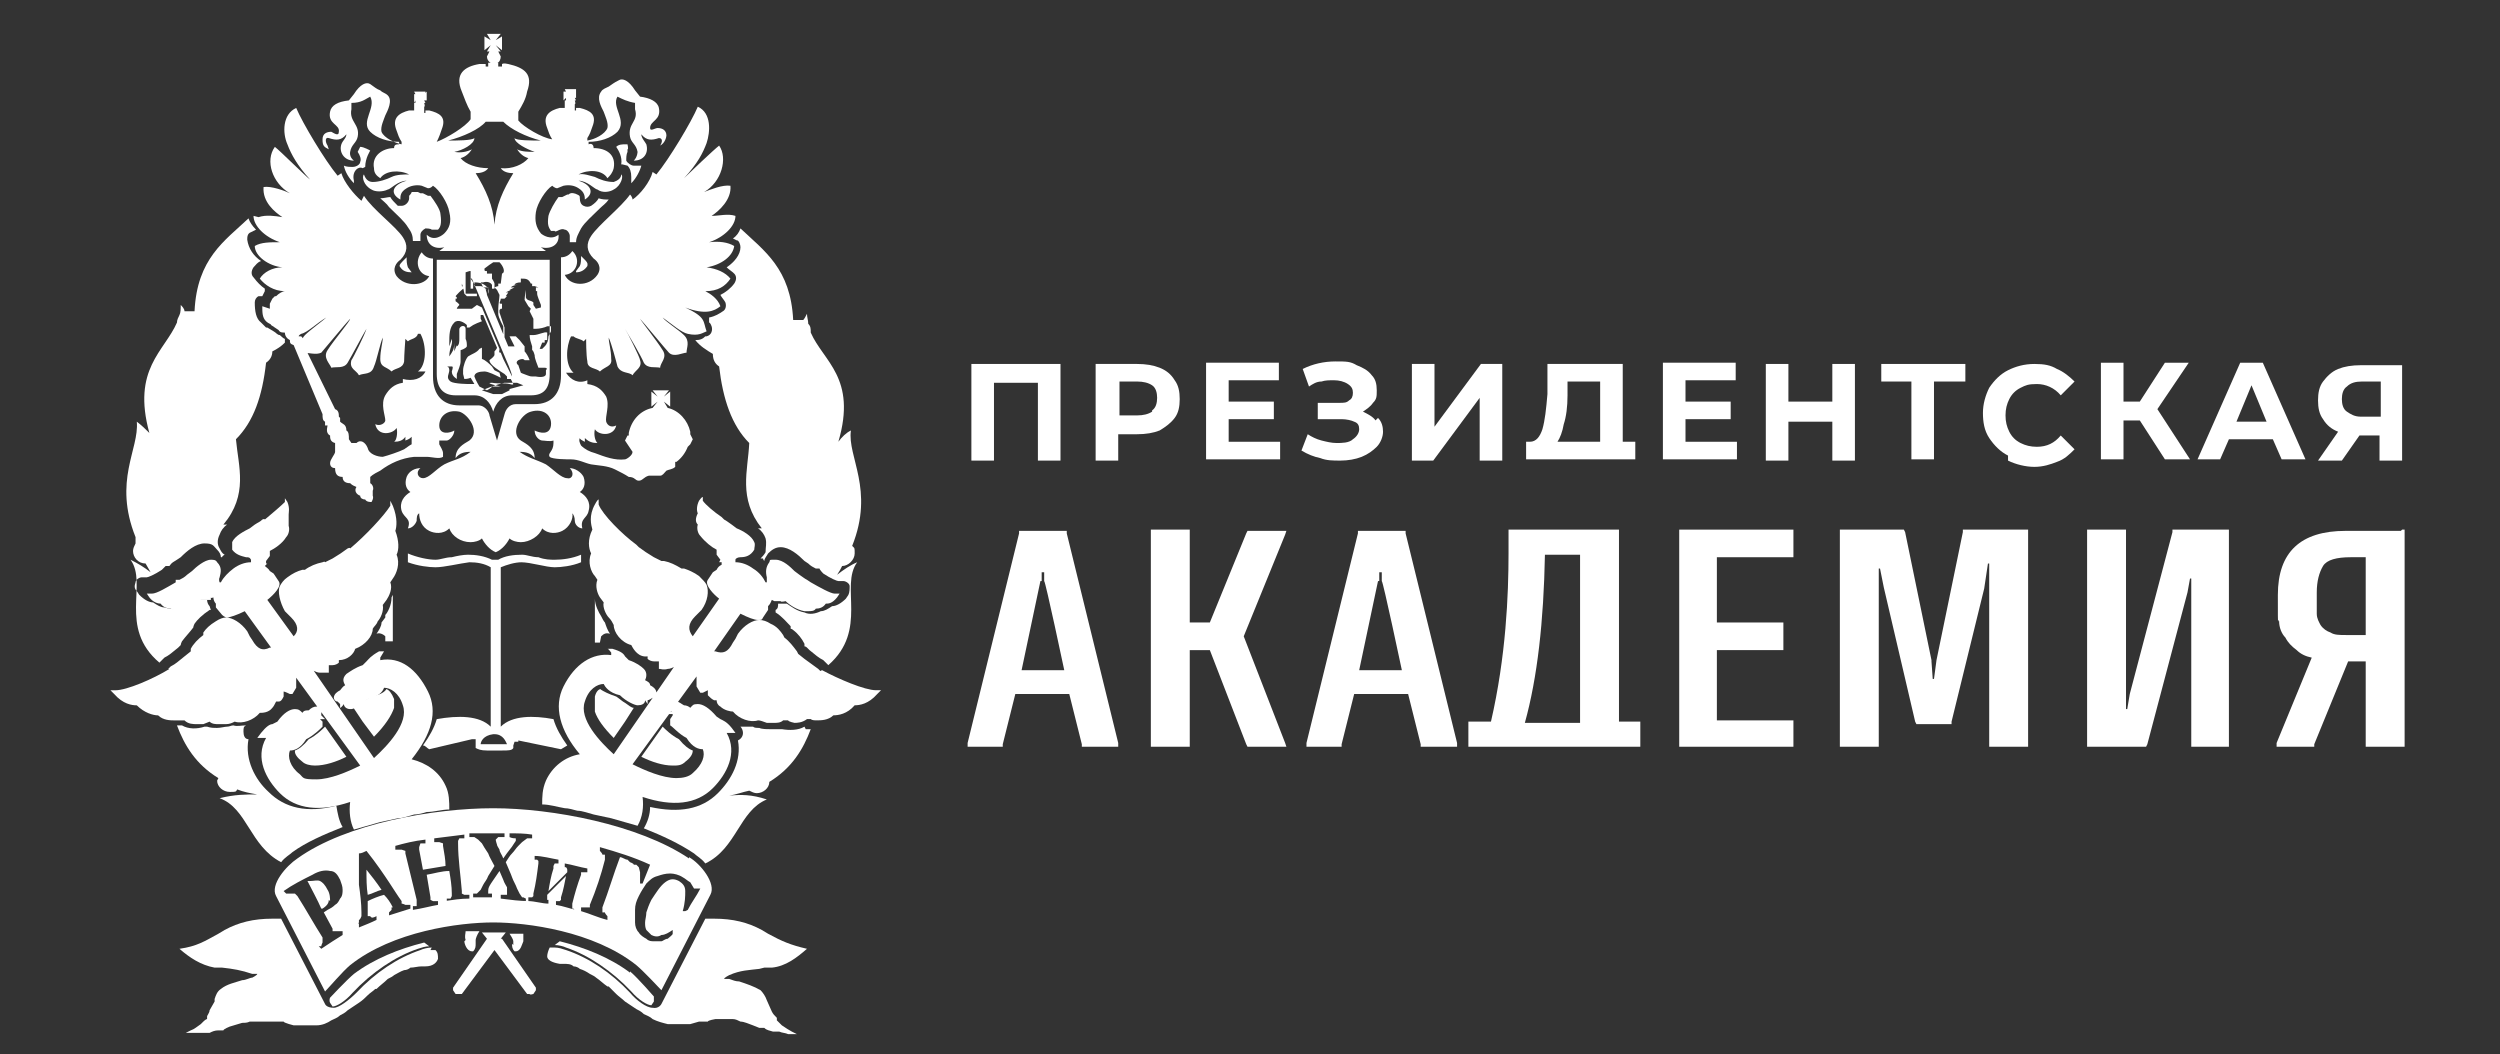 <?xml version="1.0" encoding="UTF-8"?> <svg xmlns="http://www.w3.org/2000/svg" id="_Слой_1" data-name=" Слой 1" version="1.1" viewBox="0 0 199.2 84"><rect x="0" y="0" width="199.2" height="84" fill="#333333" stroke="none"/><defs><style> .cls-1 { fill: #fff; stroke-width: 0px; } </style></defs><g><g><path class="cls-1" d="M191.3,42.3h-4.4c-3.6,0-5.4,1.7-5.4,5.1s0,1.6.1,2.1c0,.5.2,1,.5,1.3.2.4.5.7.9,1,.3.3.7.5,1.2.6l-2.8,6.8v.3c-.1,0,.2,0,.2,0h2.8v-.2c0,0,2.7-6.6,2.7-6.6h1.4v6.8h3.1v-17.3h-.2ZM188.5,44.4v6.2h-1.5c-.6,0-1,0-1.3-.2-.3-.1-.6-.3-.8-.6-.1-.2-.3-.5-.3-.9,0-.4,0-1.3,0-1.7,0-.9.2-1.6.5-2.1.3-.5,1.1-.7,2.2-.7h1.3Z"></path><polygon class="cls-1" points="102.5 42.3 102.1 42.3 99.5 42.3 99.4 42.3 99.3 42.5 96.4 49.6 94.8 49.6 94.8 42.5 94.8 42.2 94.5 42.2 92 42.2 91.7 42.2 91.7 42.5 91.7 59.3 91.7 59.5 92 59.5 94.5 59.5 94.8 59.5 94.8 59.3 94.8 51.8 96.4 51.8 99.3 59.3 99.4 59.5 99.5 59.5 102.2 59.5 102.5 59.5 102.4 59.2 99.1 50.7 102.4 42.6 102.5 42.3"></polygon><polygon class="cls-1" points="173.3 42.2 173.1 42.2 173.1 42.4 169.7 55.3 169.5 56.5 169.4 56.5 169.4 42.5 169.4 42.2 169.1 42.2 166.5 42.2 166.3 42.2 166.3 42.5 166.3 59.3 166.3 59.5 166.5 59.5 170.8 59.5 171 59.5 171.1 59.3 174.3 47.2 174.5 46.1 174.6 46.1 174.6 59.3 174.6 59.5 174.8 59.5 177.4 59.5 177.6 59.5 177.6 59.3 177.6 42.5 177.6 42.2 177.4 42.2 173.3 42.2"></polygon><polygon class="cls-1" points="134 42.2 133.8 42.2 133.8 42.5 133.8 59.3 133.8 59.5 134 59.5 142.7 59.5 142.9 59.5 142.9 59.3 142.9 57.6 142.9 57.4 142.7 57.4 136.8 57.4 136.8 51.8 141.9 51.8 142.1 51.8 142.1 51.5 142.1 49.9 142.1 49.6 141.9 49.6 136.8 49.6 136.8 44.4 142.7 44.4 142.9 44.4 142.9 44.1 142.9 42.5 142.9 42.2 142.7 42.2 134 42.2"></polygon><path class="cls-1" d="M129,57.5v-15.3h-8.8v1.9c0,3.3-.2,8.2-1.4,13.4h-1.8v2h13.7v-2h-1.8ZM125.9,44.2v13.4h-4.4c1-3.6,1.5-8.1,1.6-13.4h2.9Z"></path><polygon class="cls-1" points="156.6 42.2 156.4 42.2 156.4 42.4 154.3 52.6 154.3 52.6 154.3 52.6 154.1 54.1 154 54.1 153.9 52.7 153.9 52.6 153.9 52.6 151.8 42.4 151.7 42.2 151.5 42.2 146.9 42.2 146.6 42.2 146.6 42.5 146.6 59.3 146.6 59.5 146.9 59.5 149.4 59.5 149.7 59.5 149.7 59.3 149.7 45.3 149.8 45.3 150.1 46.8 152.6 57.5 152.7 57.7 152.8 57.7 155.3 57.7 155.5 57.7 155.5 57.5 158.1 46.9 158.4 44.9 158.5 44.9 158.5 59.3 158.5 59.5 158.8 59.5 161.4 59.5 161.6 59.5 161.6 59.3 161.6 42.5 161.6 42.2 161.4 42.2 156.6 42.2"></polygon><path class="cls-1" d="M112,42.5v-.2h-3.8v.2s-4.1,16.7-4.1,16.7v.3c0,0,.2,0,.2,0h2.6v-.2s1-4,1-4h4.3l1,4v.2h2.9v-.3c0,0-4.1-16.7-4.1-16.7ZM109.9,46.3v-.7h.2v.7c.1,0,1.6,7.1,1.6,7.1h-3.4l1.5-7.1Z"></path><path class="cls-1" d="M85,42.5v-.2h-3.8v.2s-4.1,16.7-4.1,16.7v.3c0,0,.2,0,.2,0h2.6v-.2s1-4,1-4h4.3l1,4v.2h2.9v-.3c0,0-4.1-16.7-4.1-16.7ZM83,46.3v-.7h.2v.7c.1,0,1.6,7.1,1.6,7.1h-3.4l1.5-7.1Z"></path></g><g><path class="cls-1" d="M84.5,29v7.7h-1.8v-6.2h-3.5v6.2h-1.8v-7.7h7Z"></path><path class="cls-1" d="M92.4,29.3c.5.2.9.5,1.2,1,.3.4.4.9.4,1.5s-.1,1.1-.4,1.5c-.3.4-.7.7-1.2,1-.5.2-1.1.3-1.8.3h-1.5v2.1h-1.8v-7.7h3.3c.7,0,1.3.1,1.8.3ZM91.8,32.7c.3-.2.4-.6.4-1s-.1-.8-.4-1c-.3-.2-.7-.3-1.2-.3h-1.4v2.7h1.4c.5,0,.9-.1,1.2-.3Z"></path><path class="cls-1" d="M102,35.2v1.4h-5.9v-7.7h5.8v1.4h-4v1.7h3.6v1.4h-3.6v1.8h4.2Z"></path><path class="cls-1" d="M109.8,33.3c.3.3.4.7.4,1.1s-.2.9-.5,1.2c-.3.3-.7.6-1.2.8s-1.1.3-1.7.3-1.1,0-1.6-.2c-.5-.1-1-.3-1.5-.6l.5-1.3c.3.2.7.4,1.1.5.4.1.8.2,1.2.2s1,0,1.3-.3c.3-.2.5-.5.5-.8s-.1-.5-.4-.6c-.2-.1-.6-.2-1-.2h-1.9v-1.3h1.7c.4,0,.6,0,.8-.2.2-.1.3-.3.3-.6s-.1-.5-.4-.7c-.3-.2-.7-.3-1.1-.3s-.7,0-1,.1c-.4,0-.7.2-1,.4l-.5-1.4c.8-.4,1.7-.6,2.6-.6s1.2,0,1.7.3c.5.2.9.4,1.2.8.3.3.4.7.4,1.2s0,.7-.3,1c-.2.3-.5.5-.8.7.4.2.8.4,1,.7Z"></path><path class="cls-1" d="M112.5,29h1.8v5l3.7-5h1.7v7.7h-1.8v-5l-3.7,5h-1.7v-7.7Z"></path><path class="cls-1" d="M130.3,35.2v1.4h-8.7v-1.4h.3c.5,0,.8-.4,1-1,.2-.7.3-1.6.4-2.8v-2.4h6v6.2h1.1ZM124.6,33.8c-.1.6-.3,1.1-.5,1.4h3.4v-4.8h-2.6v1.1c0,.9-.1,1.7-.3,2.3Z"></path><path class="cls-1" d="M138.4,35.2v1.4h-5.9v-7.7h5.8v1.4h-4v1.7h3.6v1.4h-3.6v1.8h4.2Z"></path><path class="cls-1" d="M147.8,29v7.7h-1.8v-3.1h-3.5v3.1h-1.8v-7.7h1.8v3h3.5v-3h1.8Z"></path><path class="cls-1" d="M156.6,30.4h-2.5v6.2h-1.8v-6.2h-2.4v-1.4h6.7v1.4Z"></path><path class="cls-1" d="M160,36.3c-.6-.3-1.1-.8-1.5-1.4-.4-.6-.5-1.3-.5-2s.2-1.4.5-2c.4-.6.9-1.1,1.5-1.4.6-.3,1.3-.5,2.1-.5s1.3.1,1.8.4c.5.2,1,.6,1.4,1l-1.1,1.1c-.5-.6-1.2-.9-1.9-.9s-.9.1-1.3.3c-.4.2-.7.5-.9.9-.2.4-.3.8-.3,1.3s.1.9.3,1.3c.2.4.5.7.9.9.4.2.8.3,1.3.3.8,0,1.4-.3,1.9-.9l1.1,1.1c-.4.4-.8.8-1.4,1-.5.2-1.1.4-1.8.4s-1.5-.2-2.1-.5Z"></path><path class="cls-1" d="M170.4,33.5h-1.2v3.1h-1.8v-7.7h1.8v3.1h1.3l2-3.1h1.9l-2.5,3.7,2.6,4h-2l-2-3.1Z"></path><path class="cls-1" d="M181.2,35h-3.6l-.7,1.6h-1.8l3.4-7.7h1.8l3.4,7.7h-1.9l-.7-1.6ZM180.6,33.6l-1.2-2.9-1.2,2.9h2.4Z"></path><path class="cls-1" d="M191.4,29v7.7h-1.8v-2h-1.6l-1.4,2h-1.9l1.6-2.3c-.5-.2-.9-.5-1.2-1-.3-.4-.4-.9-.4-1.5s.1-1.1.4-1.5c.3-.4.7-.8,1.2-1,.5-.2,1.1-.3,1.8-.3h3.3ZM187,30.8c-.3.2-.4.6-.4,1s.1.8.4,1c.3.2.6.4,1.1.4h1.6v-2.8h-1.5c-.5,0-.9.1-1.2.4Z"></path></g></g><g><path class="cls-1" d="M32.1,20.8c-.3.3-.3.4-.2.5.2.3.5.4.9.4l-.3-.4c-.1-.3-.1-.5-.1-.8l-.3.3Z"></path><path class="cls-1" d="M45.9,21.7c.4,0,.7-.2.9-.5,0-.1.1-.2-.2-.5l-.3-.3c0,.3,0,.6-.1.8l-.3.4Z"></path><path class="cls-1" d="M58.7,19.1c.2.1.3.4.3.6,0,.6-.5,1.2-1.1,1.6.2.2.4.3.6.5.2.2.2.5,0,.8-.3.4-.7.7-1.1.9.1.2.3.4.4.6.1.3,0,.6-.2.7-.3.2-.6.4-1.1.5v.4c.1,0,.2.3.2.3.1.3,0,.7-.4.8h-.1c-.2.2-.4.3-.8.3.4.5.9.8,1.4,1.1h0c0,.5.2.8.5,1,.3,2.6,1,4.7,2.4,6.1-.1,2.2-.9,4.4,1,6.8h-.3c0,0,0,0,0,0,.3.2.5.5.6.8.1.4,0,.7,0,1.1-.1.2-.3.4-.4.5h.2c0,.1.1.2.1.2,0-.2.2-.4.3-.6.3-.3.6-.5,1-.5.7,0,1.4.6,1.9,1.1l.3.2c.2.2.4.3.6.4h.3c0,.1.3.4.3.4.6.4,1.1.6,1.2.6h.4c.2,0,.5.2.5.4,0,.2,0,.5-.1.7l-.2.3c-.4.4-.8.6-1.1.6-.3.2-.6.4-.9.4-.4.2-.9.3-1.3.1-.6-.1-1.1-.5-1.4-.7h-.3s-.4,0-.4,0c0,.2,0,.4-.2.5v.2c-.1,0,0,0,0,0,.5.3.9.8,1.2,1.1v.2c.1,0,.2.1.2.1.4.3.7.7.9,1.1v.2c.1,0,.2.1.2.1l.2.2c.5.4.7.6,1.1.8l.2.2.2.2c3.2-2.8.9-6.3,2.3-8.2-.5.2-1.1.6-1.6,1,.2-.3.3-.5.4-.7.5,0,1-.5,1-1s0-.4-.2-.6c1.8-4.5-.4-7.1-.1-9.2-.4.2-.7.5-1,.9,1.5-5.1-1.2-6.4-2.2-8.7h0c0-.3,0-.5-.2-.7,0-.3-.1-.5-.1-.8-.1.2-.2.4-.3.5h-.4c0,0-.4,0-.4,0-.2-4.1-2.3-5.5-4.2-7.3-.1.3-.3.6-.6.8l.4.2Z"></path><path class="cls-1" d="M47.8,16.6c.2-.2.5-.4.7-.7-.3,0-.5,0-.8-.1-.1.2-.3.4-.6.6-.2.1-.4.1-.6,0-.2-.1-.3-.3-.3-.6,0-.2,0-.2-.2-.3-.2-.1-.5-.2-.7,0h-.1c0,0-.4.2-.4.2h-.1s0,0,0,0h-.1s-.1,0-.1,0c-.3.4-.7,1.1-.8,1.5-.1.7,0,.9.2,1.2h.3c0,.1.2,0,.2,0,.2-.1.4-.2.6-.1.2,0,.4.3.4.5v.5s0,0,0,0h0s.3,0,.3,0h.2c0-.4.2-.7.4-1.1.3-.5.9-1,1.5-1.6"></path><path class="cls-1" d="M50.3,14.6c.4-.4.7-1,.8-1.4h0c-.2,0-.4,0-.6,0s-.5-.2-.6-.4c0-.2,0-.5.1-.7v-.2c.1,0,0-.4,0-.4h-.2c-.2,0-.5,0-.7.2h0c.2.3.5.8.4,1.4h.1s.4.1.4.1c.2.2.3.5.3.9v.3Z"></path><path class="cls-1" d="M64.1,57.9c-.5.3-1.2.3-1.8.2h-.2c-.3,0-.6,0-.8,0s-.6,0-.8-.1c-.2,0-.4,0-.5-.1-.3,0-.7,0-1,0,.1.1.2.3.2.5,0,.3-.2.5-.4.6.3,1.6-.5,3.1-1.6,4.2-1.3,1.3-3.1,1.6-5.4,1.1,0,.6-.2,1.2-.5,1.7h0c1.5.6,2.8,1.2,4,2,.2.2.6.4.9.8,2.5-1.2,2.7-4.2,4.9-5.1-1.2-.4-2.1-.4-3-.3h0c.6-.1,1.1-.3,1.6-.4.2.1.4.2.6.2.5,0,1-.4,1-.9,1.8-1.1,2.7-2.6,3.3-4.2h-.4c0,0,0,0,0,0Z"></path><path class="cls-1" d="M33.8,18.2c.2,0,.5,0,.6.1h.2c0,0,.3,0,.3,0,.2-.2.3-.5.2-1.2,0-.4-.5-1.1-.8-1.5h-.2s0,0,0,0h0s0,0,0,0h0s-.4-.2-.4-.2h-.2c0,0-.2-.1-.2-.1h-.5c0,.1-.2.3-.2.3v.2c0,.3-.3.6-.6.6h-.3c-.3-.3-.5-.5-.6-.7-.2,0-.5.1-.8.1.2.2.5.4.7.7.6.6,1.2,1.1,1.5,1.6.3.4.4.7.4,1.1h.2s.4,0,.4,0h0s0-.5,0-.5c0-.2.2-.4.4-.5"></path><path class="cls-1" d="M29.1,13.3c0-.7.4-1.3.4-1.3,0,0-.5-.3-.8-.3h0s-.2.4-.2.4h0c.2.3.3.6.2.8,0,.2-.3.4-.6.4h0c-.2,0-.5,0-.7-.1h0c.1.5.4,1,.8,1.4v-.2c-.1-.4,0-.7.2-.9.1-.1.3-.2.5-.1"></path><path class="cls-1" d="M10.8,43.3c-.1.2-.2.4-.2.6,0,.5.4,1,1,1,.1.2.3.5.4.7-.5-.4-1-.7-1.6-1,1.4,1.9-1,5.4,2.3,8.2l.2-.2.2-.2c.4-.2.6-.4,1.1-.8l.2-.2h0c0-.1.1-.3.1-.3.3-.4.6-.7.9-1.1h0c0-.1.1-.3.1-.3.2-.3.6-.7,1.2-1.1h.1c0,0-.1-.3-.1-.3-.1-.1-.2-.3-.2-.5h-.4s-.3,0-.3,0c-.3.2-.8.6-1.4.7-.4.1-1,0-1.3-.1-.3,0-.6-.2-.9-.4-.3,0-.7-.2-1.1-.6l-.2-.3c-.2-.2-.2-.4-.1-.7,0-.2.3-.4.5-.4h.4c.1,0,.6-.2,1.2-.6l.3-.3h.3c.2-.3.3-.3.6-.5l.3-.2c.5-.5,1.2-1.1,1.9-1.1s.7.2,1,.5c.2.2.3.4.3.6h.1c0-.1.2-.2.2-.2-.2-.1-.3-.3-.4-.5-.2-.3-.2-.7,0-1.1.1-.3.3-.6.6-.8h0s-.3,0-.3,0c2-2.4,1.2-4.6,1-6.8,1.4-1.4,2.1-3.4,2.4-6.1.3-.2.5-.5.5-.9h0c.4-.2.7-.4,1-.7v-.3c-.1,0-.4-.3-.4-.3-.2,0-.3-.2-.5-.3l-.5-.3h-.1c0,0-.4-.4-.4-.4-.4-.3-.5-.9-.5-1.6,0-.2.1-.4.3-.5h.3c0,0,.2-.4.2-.4v-.2c-.3-.2-.6-.5-.9-.9-.2-.2-.2-.5,0-.8.2-.2.3-.4.6-.5-.6-.4-1-1-1.1-1.7,0-.2,0-.5.3-.6l.4-.2c-.3-.3-.5-.6-.6-.9-1.9,1.8-4.1,3.2-4.3,7.4h-.4c0,0-.4,0-.4,0,0-.2-.2-.4-.3-.5,0,.3,0,.6-.1.8-.1.2-.2.4-.2.6h0c-1,2.3-3.6,3.7-2.2,8.8-.3-.3-.6-.6-1-.9.2,2.2-1.9,4.7-.1,9.2"></path><path class="cls-1" d="M17.3,62.2c0,.5.5.9,1,.9s.5,0,.6-.2c.5.2,1,.3,1.6.4h0c-.9,0-1.8,0-3,.3,2.2.8,2.4,3.8,4.9,5.1.3-.4.7-.6.9-.8,1.1-.8,2.5-1.4,4-2h0c-.3-.5-.4-1.1-.5-1.7-2.3.6-4.1.2-5.4-1.1-1.1-1-1.9-2.6-1.6-4.2-.3,0-.4-.3-.4-.6s0-.4.2-.5c-.4,0-.7.1-1,0-.2,0-.3.1-.5.1-.2,0-.5.1-.8.1s-.5,0-.8-.1h-.2c-.6.2-1.3.2-1.8-.1h0s-.4,0-.4,0c.6,1.6,1.5,3.1,3.3,4.2"></path><path class="cls-1" d="M20.2,17.2c0,.8.9,1.7,2.1,2.1-.8,0-1.5,0-2,.3,0,.8,1.1,1.6,2.2,1.7-.8,0-1.5.4-1.8.9.4.5,1.1,1,2,1-.2,0-.5.2-.7.4h-.1s0,0,0,0h0s-.2.2-.2.2l-.2.4h0s0,0,0,0v.2c0,0,0,.2,0,.2l-.6-.2c0,.5,0,.9.3,1.2.2.2.4.2.4.3l.6.4c.1.2.3.2.5.2h0c0,.3.2.5.4.6,0,.2,0,.3.3.4l2.3,5.5c0,.3,0,.5.2.6v.3c0,0,.1,0,.2,0,0,.1-.2.6.2.8,0,.2,0,.5.4.6v.7c0,.2-.4.6-.4.9,0,.3.2.4.4.4,0,.5.2.7.6.7,0,.4.3.5.6.5.2.2.3.2.5.3-.2.3,0,.6.3.7,0,.2.2.3.4.3.1.2.4.2.5.2,0,0,.2-.3.1-.5v-.4c.1-.2,0-.5-.2-.6v-.5c.2-.2.6-.4.8-.5.8-.6,1.7-1,2.7-1.1.3,0,.7,0,1,0,.4,0,1,.2,1.3,0v-.3c0-.2-.2-.5-.3-.7v-.3c.2,0,.4,0,.6,0,.2,0,.6-.4.6-.8-.3.2-1.2.4-1.2-.4,0-.7.6-1.3,1.6-1.1.7.2,1.7,1.6.8,2.3-.5.3-1.1.6-1.1,1.4.3-.4.7-.5,1.2-.5-.8.6-1.3.6-2.1,1-.7.4-1.2,1.1-1.7,1.1-.4,0-.6-.5-.2-.8-.4,0-.9.2-1.1.7-.2.6,0,1,.3,1.2-.5.3-.9.8-.7,1.5.2.6.8.6.5,1.4.3,0,.6-.3.7-.6,0-.2,0-.5.2-.6,0,.5.2,1.1.8,1.4.4.2,1.1.3,1.6-.2.2.6.9,1.1,1.7,1.1.3,0,.7-.1.9-.3.2.4.6.9,1.1,1.1.5-.2.9-.7,1.1-1.1.2.2.6.3.9.3.7,0,1.5-.5,1.7-1.1.5.5,1.2.4,1.6.2.6-.3.9-1,.8-1.4.1.1.2.3.2.6,0,.3.3.6.6.6-.2-.8.4-.8.5-1.4.2-.7-.2-1.2-.7-1.5.3-.2.5-.6.3-1.2-.2-.4-.7-.7-1.1-.7.4.4.2.9-.2.8-.5,0-1.1-.7-1.7-1.1-.8-.4-1.4-.5-2.1-1,.5,0,.9.1,1.2.5,0-.8-.6-1.1-1.1-1.4-.9-.6,0-2.1.8-2.3,1-.3,1.7.3,1.6,1.1-.1.8-.9.6-1.3.4,0,.5.4.8.6.8.2,0,.6.1.9,0v.2c0,.7-.5.8-.3,1.1.2.2,1.4.2,1.7.2.6,0,1.1.3,1.6.4.6.1,1.3.1,1.9.4.4.2.8.4,1.1.6.5,0,.5.3.8.3s.4-.3.8-.4c.3,0,.6,0,.9,0,.2,0,.3-.2.5-.4.2-.1.5-.1.7-.3v-.4c.1,0,.1,0,.1,0,.4-.3.7-.7.9-1.2l.2-.2h0s.2-.4.2-.4l-.2-.4h0s0-.2,0-.2c-.2-.9-.9-1.7-1.8-1.9h0s0,0,0,0h0c0,0-.3-.5-.3-.5l.5.4v-1.2l-.5.4.4-.5h-1.3l.4.5-.5-.4v1.2l.5-.4-.4.5h0c-1,.2-1.7,1-1.9,2v.2c-.1,0-.1,0-.1,0l-.2.4.2.3h0s.2.3.2.3l.2.3c0,.3-.5.6-.6.6-.8.1-1.6-.2-2.4-.5-.4-.1-.8-.3-1.1-.6-.1-.2-.2-.4-.1-.6,0,.1.2.2.4.3v-.3c.3.3.6.4,1,.4-.2-.2-.3-.7-.2-1.1.3.5,1.5.6,1.7-.3-.4.2-.7,0-.8-.3-.1-.4.3-1.3,0-2-.3-.5-.7-.9-1.5-1v-.3c-.7.3-1.3,0-1.7-.6.2,0,.4,0,.6,0-.7-.6-.6-2.1-.2-2.9h.2c.2.2.6.2.8.4l.2-.2s0,1.3.1,1.8c0,.6.7.5,1,.8.4-.4,1-.4.9-1,0-.7-.2-1.3-.2-1.7.2.4.6,1.9.7,2.3.3.6.9.4,1.2.7.2-.4.8-.6.6-1.2,0-.2-1-2.2-1.2-2.5.3.5,1.3,2.2,1.5,2.7.3.5.9.3,1.3.4,0-.4.6-.8.2-1.4-.5-.8-1.7-2.3-1.8-2.5.2.2,2.1,2.5,2.3,2.7.4.4,1.1,0,1.4,0,0-.4.3-.9-.2-1.4-.4-.4-1.5-1.1-1.7-1.4.7.5,1.5,1.2,2,1.3.9.2,1.2-.1,1.5-.2-.3-.8,0-1.1-1.7-1.9,1.6.6,2.3.3,2.8-.1-.2-.6-.8-1-1.2-1.2,1,0,1.6-.4,2-1-.4-.5-1.1-.8-1.9-.9,1.2-.2,2.1-.9,2.2-1.7-.5-.3-1.2-.4-2-.3,1.2-.4,2.1-1.3,2.1-2.1-.6-.2-1.3,0-1.9,0,.6-.4,1.6-1.3,1.5-2.4-.6-.1-1.6.3-2.1.5,1.4-.8,1.9-2.7,1.2-3.7-.4.3-2.5,2.3-2.8,2.6,1.1-1.2,1.5-2,1.8-2.8.3-.9.4-2.4-.7-2.9-.5,1.2-2.3,4.2-3.3,5.4l-.3-.2c-.2.8-1,1.8-1.6,2.2,0,0,0-.2-.2-.4-.7,1-2.5,2.4-3.1,3.3-.4.6-.4,1.2.2,1.8.3.2.7.7.3,1.3-.7,1-2.2.9-2.6,0,1-.1,1.3-1.3.6-1.9-.2.3-.5.5-.9.5v9.4c0,1.5-.8,2.3-2.1,2.3h-1.5c-.5,0-.8.4-.9.8l-.6,2.1-.6-2c0-.2-.3-.8-.9-.8h-1.5c-1.3,0-2.1-.8-2.1-2.3v-9.4c-.4,0-.7-.2-.9-.5-.6.7-.3,1.8.6,1.9-.4.8-1.9.9-2.6,0-.4-.6,0-1.1.3-1.3.6-.6.6-1.2.2-1.8-.6-.9-2.4-2.2-3.1-3.3-.1.2-.2.4-.2.4-.6-.5-1.4-1.5-1.6-2.2l-.3.2c-1-1.2-2.8-4.2-3.3-5.4-1.1.5-1.1,2-.7,2.9.3.8.8,1.7,1.8,2.8-.3-.2-2.4-2.3-2.8-2.6-.8,1.1-.2,2.9,1.2,3.7-.4-.2-1.5-.6-2.1-.5-.1,1.2.9,2,1.5,2.4-.6-.1-1.3-.2-1.9,0M23.8,26.8h0c0-.1.2-.2.2-.2.5-.1,1.3-.9,2-1.3-.2.2-1.3,1-1.7,1.4-.4.4-.2.8-.2,1.2v.2c.5,0,1.1.2,1.5,0,.1-.1,2-2.4,2.3-2.7,0,.2-1.3,1.7-1.8,2.5-.4.6.2,1.1.3,1.4.4-.1,1,.1,1.3-.4.3-.5,1.2-2.2,1.5-2.7-.1.4-1.1,2.4-1.2,2.5-.2.7.4.8.6,1.2.4-.2,1,0,1.2-.7.2-.4.5-1.9.7-2.3,0,.4-.2,1-.2,1.7,0,.7.5.6.9,1,.3-.3.9-.2,1-.8,0-.5.1-1.8.1-1.8l.2.2c.2-.2.7-.2.8-.6h.2c.5.9.5,2.5-.2,3,.2,0,.5,0,.6,0-.3.6-1,.8-1.8.6v.3c-.7.1-1.1.5-1.4,1-.4.7,0,1.6,0,2,0,.2-.4.5-.8.3.2,1,1.4.8,1.7.3.1.4,0,1-.2,1.1.4,0,.7-.1.9-.4v.3c.3-.1.4-.2.5-.3,0,.1,0,.4,0,.6-.2.1-.3.2-.6.4-.4.2-1.3.5-1.7.6-.4,0-1.1-.2-1.2-.7-.2-.5-.6-.7-.9-.4h-.4s-.2-.3-.2-.3c0-.3,0-.6-.2-.7,0-.5-.3-.5-.5-.7v-.3c0,0-.1-.1-.1-.1,0-.2,0-.5-.3-.6l-2.6-5.3c.2-.2,0-.4-.1-.5h0Z"></path><path class="cls-1" d="M26.1,11.6c-.2-.3-.2-.7.1-.6.6.2,1,.2,1.4-.3,0,.3-.3.5-.4.8-.2.6.2,1.3,1,1.3-.4-.3-.3-.7-.3-.7.1-.6.5-.7.6-1.2.2-1-.7-1.2-.5-2.2v-.5c.8,0,1.1-.3,1.5-.5.5.9-.8,2,0,2.8.5.5,1.4.8,2.3.8h0s0,.2,0,.2c-.2,0-.4,0-.4.3-.9,0-1.8.6-1.6,1.6,0,.4.2.6.5.8.4-.6,1.5-.7,2.3-.3-.4,0-1,0-1.4.2-.4.2-1,.4-1.5.4-.4,0-.6-.3-.7-.6-.2.2,0,.9.6,1.2.3.2.9.2,1.3,0,.2,0,.8-.7,1.5-.7-1.1.3-1.4,1-.5,1.5,0-.3,0-.6.5-.9.3-.2.8-.3,1.2-.2l.5.2c.2,0,.3-.1.4-.2.5.3,1.2,1.4,1.3,2.1.2.8,0,1.3-.4,1.7-.1.1-.8.7-1.4.1,0,.8.6,1.2,1.4,1l-.4.3h8.5l-.4-.3c.8.2,1.5-.2,1.4-1-.6.5-1.3,0-1.4-.1-.4-.5-.5-1-.4-1.7.1-.7.8-1.8,1.3-2.1,0,0,.2.2.4.2l.5-.2c.5-.1.9,0,1.2.2.5.3.5.7.5.9.8-.5.5-1.2-.5-1.5.7,0,1.3.7,1.5.7.4.3,1,.2,1.3,0,.6-.3.8-1.1.6-1.2,0,.3-.3.5-.6.6-.6,0-1.1-.2-1.5-.4-.4-.1-.9-.3-1.3-.2.7-.4,1.9-.4,2.3.3.2-.2.4-.4.5-.8.2-1.1-.6-1.6-1.6-1.6,0-.3-.2-.4-.4-.3v-.2c0,0,0,0,0,0,.9,0,1.8-.3,2.3-.8.8-.9-.5-2,0-2.8.4.2.8.4,1.4.5v.5c.3,1-.6,1.1-.4,2.2.1.5.5.6.6,1.2,0,0,0,.4-.3.7.8,0,1.2-.6,1-1.3-.1-.2-.4-.5-.4-.8.4.5.8.5,1.4.3.3,0,.3.3.1.6.4-.2.5-.7.5-.8,0-.4-.3-.6-.7-.6-.2,0-.6.3-.6,0,0-.6.9-.6.7-1.6-.1-.5-.7-.8-1.5-.9l-.4-.5c-.5-.8-1-1-1.3-.8-.4.2-.5.3-.8.5-.2.1-.5.2-.6.4-.4.5,0,1.2.2,1.6.1.3.4.9.3,1.3-.2.5-1,.9-1.6,1h0s0-.2,0-.2c.2-.3.3-.6.4-.9.4-1-.2-1.3-1-1.5h-.3s0,0,0,0v.2s-.1,0-.1,0v-.2s0,0,0,0v-.3c.1,0,0-.3,0-.3h.1,0s-.1-.2-.1-.2h0c0,0,0,0,0,0h.1c0,.1,0,.2,0,.2v-.9h0c0,0-.1.2-.1.2h0c0,0,0,0,0,0h.1c0-.1,0-.2,0-.2h-.9,0c0,0,.1.2.1.2h0c0,0,0,0,0,0h-.2c0-.1,0-.2,0-.2v.9h0s.2-.2.2-.2h0c0,0,0,0,0,0v.2c-.1,0-.2,0-.2,0h.1v.3c0,0,0,.3,0,.3h0v.2s0,0,0,0v-.2h-.4c-.8.2-1.4.6-1,1.6.1.3.2.6.4.9h0c-.8-.1-2.3-1-2.7-1.5h0c0-.1,0-.1,0-.1v-.6c.3-.5.6-1,.7-1.6.5-1.4-.2-1.9-1.5-2.2-.1,0-.3-.1-.5,0v.2s-.3,0-.3,0v-.3s-.1,0-.1,0c.2,0,.3-.3.3-.5l-.2-.4h.2l-.4-.5.5.4v-1.1l-.5.3.4-.5h-1.1l.3.5-.5-.3v1.1l.5-.4-.3.5h.2l-.2.4c0,.2.1.4.3.5h-.2s0,.3,0,.3h-.2s0-.2,0-.2c-.2,0-.4,0-.5,0-1.2.2-2,.8-1.4,2.2.2.5.4,1.1.7,1.6v.6h0c-.4.6-1.9,1.5-2.7,1.8h0c.2-.4.3-.7.4-1,.4-1-.2-1.3-1-1.5h-.3s0,0,0,0v.2s-.1,0-.1,0v-.2s0,0,0,0v-.3c.1,0,0-.3,0-.3h.1,0s-.1-.2-.1-.2h0c0,0,0,0,0,0h.2c0,.1,0,.2,0,.2v-.9h0c0,0-.2.2-.2.2h0c0,0,0,0,0,0h.1c0-.1,0-.2,0-.2h-.9,0c0,0,.1.2.1.2h0c0,0,0,0,0,0h-.1c0-.1,0-.2,0-.2v.9h0s.1-.2.1-.2h0c0,0,0,0,0,0v.2c-.1,0-.2,0-.2,0h.1v.3c0,0,0,.3,0,.3h0v.2s0,0,0,0v-.2h-.4c-.8.2-1.4.6-1,1.6.1.3.2.6.4.9v.2h0c-.5-.1-1.4-.5-1.6-1-.1-.4.2-1,.3-1.3.2-.4.6-1.2.2-1.6-.2-.2-.4-.2-.6-.4-.3-.1-.5-.3-.8-.5-.3-.2-.8,0-1.3.8l-.4.5c-.9.1-1.4.4-1.5.9-.2,1,.8,1,.7,1.6,0,.4-.4.1-.6,0-.3,0-.7.1-.7.6s.1.6.5.8M38.6,9.7c.5,0,1.1,0,1.5,0,.6.6,1.8,1.2,3,1.5-.7,0-2,0-2.1-.2,0,.4,1,.9,1.6,1.1-.5,0-1,0-1.4-.2.2.3.5.6.9.7-.4.5-1.3.9-2.2.8.2.3.6.4,1,.4-.8,1.3-1.4,2.6-1.5,4.1-.1-1.5-.7-2.8-1.5-4.1.4,0,.8-.1,1-.4-.9,0-1.8-.3-2.2-.8.4-.1.7-.4.9-.7-.4.2-.9.3-1.4.2.6-.1,1.6-.6,1.6-1.1-.2.2-1.4.2-2.1.2,1.2-.3,2.5-.9,3-1.5"></path><path class="cls-1" d="M26.3,79.5c0,0-.1.2,0,.4l.2.3h0c.3,0,1-.4,1.6-1.1,1.5-1.6,3.4-2.9,5.2-3.5h0c.3-.1.6-.2.9-.2l-.4-.3c-2,.5-4,1.3-5.6,2.5-.6.5-2,2-2,2"></path><path class="cls-1" d="M34.4,75.5c-.3,0-.7.1-.9.2h0c-1.8.6-3.6,1.8-5.1,3.4-.6.6-1.4,1.2-1.8,1.2h0c-.6,0-.7-.3-.7-.3l-3.5-6.8c-.2,0-.4,0-.7,0-1.5,0-2.7.3-3.8.9l-.5.3c-1.1.6-1.7,1-3.1,1.2.8.7,1.7,1.3,2.8,1.5.2,0,.4,0,.6,0,.9.1,1.5.2,2.4.5h.4c0,.1-.4.3-.4.3-.2,0-.5.2-.8.2-.6.2-1.2.3-1.7.7-.3.2-.4.5-.5.8v.2c0,0-.4.7-.4.7,0,.2-.2.4-.2.5v.2c-.1,0-.3.2-.3.2l-.2.2c-.3.2-.5.4-.8.5l-.4.2c.2,0,.4,0,.7,0,.3,0,.5,0,.7,0h.5c.2-.1.4-.2.7-.2h.4c0-.1.5-.3.5-.3.3-.1.7-.2,1-.3.2,0,.4,0,.6-.1h.4c0,0,.5,0,.5,0h.5s.6,0,.6,0h.7c0,.1.8.3.8.3.2,0,.5,0,.7,0h0c.3,0,.7,0,1.1,0,.5,0,.9-.2,1.2-.4.2-.1.5-.2.7-.4.2-.1.4-.2.6-.4.3-.2.6-.4.9-.6.3-.2.5-.4.7-.6.2-.2.4-.3.6-.5h.1c.3-.3.6-.5.9-.8.2-.1.4-.2.5-.3.2-.1.5-.3.8-.4.2,0,.4-.1.5-.2.3,0,.6-.1.9-.1h.3c.6,0,.9-.3,1-.6,0-.3,0-.5-.2-.7h-.4Z"></path><path class="cls-1" d="M50.2,77.5c-1.6-1.2-3.6-2-5.6-2.5l-.4.3c.3,0,.7.1.9.2h0c1.8.6,3.7,1.9,5.2,3.5.6.7,1.3,1.1,1.6,1.1h0l.2-.3c0-.2,0-.3,0-.4,0,0-1.3-1.5-1.9-2"></path><path class="cls-1" d="M60.9,77.1c.2,0,.4,0,.6,0,1.1-.1,2-.8,2.8-1.5-1.3-.3-2-.6-3.1-1.2l-.5-.3c-1.1-.6-2.3-.9-3.8-.9s-.4,0-.7,0l-3.5,6.8s-.2.4-.7.3h0c-.5,0-1.3-.6-1.8-1.2-1.5-1.6-3.3-2.8-5.1-3.4h0c-.3-.1-.6-.2-.9-.2h-.4c-.1.2-.2.5-.2.7,0,.3.4.5,1,.6h.3c.3,0,.6,0,.8.2.2,0,.4.1.5.2.3.1.5.2.8.4.2.1.4.2.5.3.3.2.6.5.9.7h.1c.2.2.4.4.6.6.2.2.5.4.7.6.3.2.6.4.9.6.2.1.4.2.6.4.2.1.5.2.7.4.4.2.8.3,1.2.4.4,0,.8,0,1.1,0,.3,0,.5,0,.7,0l.7-.2h.7c0-.1.6-.2.6-.2h.5s.5,0,.5,0h.4c.2,0,.4.1.6.2.3,0,.7.2,1,.3l.5.2h.4c.2.2.4.2.7.3h.5c.2.1.5.1.7.2.2,0,.4,0,.7,0l-.4-.2c-.2-.1-.5-.3-.8-.5l-.2-.2-.2-.2v-.2c-.2-.2-.3-.3-.4-.5l-.4-.9c-.1-.3-.3-.6-.5-.8-.5-.3-1.1-.5-1.7-.7-.3,0-.5-.1-.8-.2h-.4c0-.1.4-.3.4-.3.9-.4,1.6-.4,2.4-.5"></path><path class="cls-1" d="M37,75c0,.2.2.8.6.8h.1c.2-.2.2-.4.2-.6v-.3c0-.1.1-.4.3-.7-.3,0-.7,0-1.1,0,0,.2-.1.4,0,.7"></path><path class="cls-1" d="M40.8,75.2c0,.2,0,.4.2.6h.1c.4,0,.5-.6.6-.8,0-.2,0-.4,0-.6-.4,0-.7,0-1.1,0,.2.3.3.5.3.6v.3Z"></path><path class="cls-1" d="M39.9,74.8l.4-.5c-.4,0-.7,0-1,0s-.6,0-.9,0l.4.5-2.7,3.9v.2s.2.3.2.3h.3c0,0,.2,0,.2,0l2.6-3.5,2.6,3.5h.2c0,.1.3,0,.3,0l.2-.3v-.2s-2.7-3.9-2.7-3.9Z"></path><path class="cls-1" d="M14.7,57.4c.3.3.7.3,1,.3h.5c0,0,.5-.2.5-.2.2.2.5.2.7.2s.4,0,.6,0c.3,0,.5-.1.7-.2.6.2,1.5-.1,2-.7.2,0,.7,0,1-.4.1-.1.2-.3.3-.5h.1c0,0,.1,0,.1,0,.2,0,.3-.2.4-.4v-.4c.1,0,.5.2.5.2h.2c0,0,0,0,0,0l.3-.5c0-.2,0-.4,0-.6h0c0,0,0-.2,0-.2l5.1,7c-1,.5-2.4,1.1-3.5,1.1s-1-.1-1.3-.4c-.8-.6-1-1.4-.8-1.9.3,0,.8-.1,1.3-.9.6-.3,1.1-.8,1.3-1v-.4c0,0-.2-.2-.2-.2h0s0,0,0,0h.4c0,0-.3-.3-.3-.3v-.3c0,0,0,0,0,0,0-.4-.3-.4-.4-.4-.2,0-.4.1-.6.3h0c-.2,0-.4,0-.5.2-.2-.2-.3-.3-.6-.3-.4,0-.9.3-1.4,1l-.4.2c-.2,0-.5.2-.9.7l-.3.4h.5c0,0,.2,0,.2,0-.9,1.6,0,3.3,1.1,4.4,1.3,1.3,3.2,1.5,5.6.7-.1.8,0,1.6.3,2.2.7-.2,1.4-.4,2.1-.6.5-.1.9-.2,1.4-.3.4,0,.9-.2,1.3-.3.3,0,.7-.1,1-.2.6,0,1.2-.2,1.8-.2,0-.6,0-1.3-.3-1.9-.5-1.1-1.5-1.8-2.7-2.1,1.6-2,2.1-3.8,1.3-5.4-.9-1.8-2.2-2.8-3.8-2.5v-.2c0,0,.3-.5.3-.5h-.4c-.7.4-.8.6-1,.8l-.3.3c-.6.2-1,.5-1.3.7-.4.4-.2.7-.1.9h0c-.2.1-.3.3-.4.4h0c-.2.1-.5.3-.5.6,0,.1.1.3.3.3h0s.2.2.2.2v.3c.1,0,.3-.3.3-.3h0s0,0,0,0c0,.2.2.4.5.4h.1c.2,0,.9-.4,1.3-.8.9-.2,1.2-.6,1.3-.9.5,0,1.2.4,1.5,1.4.5,1.4-1.2,3.2-2.3,4.2l-4.9-7.1h0c0,0,0,.1,0,.1.2.1.4.2.6.2.2,0,.5,0,.6,0h.1s0-.2,0-.2v-.4c0,0,.3,0,.3,0,.2,0,.4-.1.5-.2h0c0,0,0-.2,0-.2.7,0,1.2-.5,1.3-.9.8-.3,1.4-1,1.4-1.6.1-.2.3-.3.4-.6.2-.2.5-.8.4-1.3l.3-.4c.2-.3.5-.9.3-1.4l.2-.3c.3-.4.6-1.2.3-1.9.2-.4.2-1.1-.1-1.9.1-.3.2-1-.2-2l-.2-.4v.4c-.5.8-2,2.4-3.2,3.4h0c0-.1-.2,0-.2,0-.4.3-.7.5-1.2.8l-.6.3h0c0-.1-.2,0-.2,0-.5.1-1,.3-1.4.6h0c0,0-.2,0-.2,0-.4.1-.8.3-1.2.6-.3.2-.5.5-.6.7-.2.4,0,1.3.4,2l.3.3.2.2c.6.6.6,1.1.2,1.5h0c0,0-2.1-2.9-2.1-2.9.5-.4,1.2-1.1.9-1.5l-.4-.6-.3-.2c-.1-.2-.3-.3-.4-.4h0c0,0,.2-.2.2-.2h-.1c0,0,0-.2,0-.2l.3-.4v-.4c.4-.2,1-.6,1.3-1.1.2-.2.3-.6.2-.9,0-.2,0-.5,0-.9,0-.2.1-.5-.1-1l-.2-.3v.3c-.3.3-1,.9-1.6,1.4h0c0-.1-.2,0-.2,0-.2.2-.3.2-.6.4l-.4.3c-.4.2-1.2.6-1.4,1.1,0,.2,0,.4,0,.6.3.4.7.5,1.1.6.2,0,.3,0,.4.2h0c0,.1,0,.2,0,.2-.5,0-1,.2-1.4.5-.4.3-.8.7-1,1.1h0s-.1,0-.1,0c0,0-.1-.2,0-.4.1-.4.2-.8-.2-1.2-.1-.2-.3-.2-.5-.2-.5,0-1.2.6-1.5.9l-.4.3c-.2.2-.4.3-.6.4h-.3c0,.1,0,.2,0,.2-.7.4-1.5.9-1.9.9h-.4s.2.3.2.3c.3.4.7.5.9.5.2.3.6.4.8.4.2.1.4.2.6.2h.3c.6-.2,1.2-.6,1.5-.9h.4c0,0,0,0,0,0h.4c0-.1,0-.2,0-.2h0c0,.1.2,0,.2,0h0c0,.2.1.4.2.5v.3c0,0,.5.6.5.6,0,0,.2.2.4.2s.8-.2,1.4-.5l2.1,2.9h-.1c-.6.3-1,.1-1.4-.6l-.2-.3-.2-.4c-.5-.7-1.2-1.1-1.7-1.1h0c-.2,0-.5.1-.8.3-.5.3-.8.6-1,.9v.2c-.1,0,0,0,0,0-.4.3-.8.7-1,1.1v.2c-.1,0,0,0,0,0l-.5.4c-.5.4-.7.6-1.1.8l-.2.2h.1c-1.3.8-3.4,1.7-4.3,1.7h-.4s.3.3.3.3c.7.8,1.4.9,1.8.9.6.6,1.3.8,1.7.8.4.4,1,.4,1.3.4s.4,0,.5,0h.3Z"></path><path class="cls-1" d="M65.3,53.5h.1c0,0-.2-.2-.2-.2-.4-.3-.7-.5-1.1-.8l-.5-.4h0s-.1-.2-.1-.2c-.3-.4-.6-.8-1-1.1h0s-.1-.2-.1-.2c-.2-.3-.5-.7-1-.9-.3-.2-.6-.3-.9-.3-.5,0-1.2.4-1.7,1.1l-.2.4-.2.3c-.4.8-.8.9-1.4.7h-.1c0,0,2.1-3,2.1-3,.6.3,1.1.5,1.4.5s.3,0,.4-.2l.4-.6v-.3c.2-.2.2-.3.3-.5h0s.2.1.2.1h0c0-.1,0,0,0,0h.5c0,.1.4,0,.4,0,.3.3.9.7,1.5.8h.3c.2,0,.5,0,.6-.2.3,0,.6-.1.8-.4.2,0,.5,0,.9-.5l.2-.3h-.4c-.3,0-1.2-.5-1.9-.9h0c0,0-.3-.2-.3-.2-.2-.1-.3-.2-.6-.4l-.4-.3c-.3-.3-.9-.9-1.5-.9s-.4,0-.5.2c-.3.4-.3.8-.2,1.2,0,.2,0,.4,0,.4h-.1c0,0,0,0,0,0-.2-.4-.5-.8-1-1.1-.4-.3-.9-.5-1.4-.5h0s0-.2,0-.2c0-.1.2-.2.4-.2.4,0,.8-.1,1.1-.6,0-.2.1-.4,0-.6-.2-.5-.9-.9-1.4-1.1l-.4-.3c-.3-.2-.4-.3-.6-.4l-.2-.2h0c-.6-.4-1.3-1-1.5-1.3v-.3c-.1,0-.3.3-.3.3-.2.4-.2.8-.1,1-.2.4-.2.7,0,.9-.1.3,0,.7.2.9.4.5.9.9,1.3,1.1v.4s.3.4.3.4h0c0,0-.1.2-.1.2h.2c0,.1,0,.2,0,.2-.2.1-.3.2-.4.4l-.3.2-.4.6c-.3.4.5,1.2.9,1.5l-2.1,3h0c-.4-.5-.4-1,.2-1.6l.2-.2.3-.3c.5-.7.6-1.5.4-2-.1-.2-.3-.4-.6-.7-.4-.3-.9-.5-1.2-.6h-.2c0,0,0,0,0,0-.5-.3-.9-.5-1.4-.6h-.2s0,0,0,0l-.6-.3c-.5-.3-.8-.5-1.2-.8l-.2-.2h0c-1.1-.8-2.7-2.4-3-3.2v-.4c-.1,0-.3.4-.3.4-.5.9-.3,1.6-.2,2-.4.8-.3,1.5-.1,1.9-.3.7,0,1.5.3,1.8l.2.3c-.2.5,0,1.1.2,1.4l.3.4c-.1.4.2,1,.4,1.2.2.2.3.4.4.6,0,.6.6,1.4,1.4,1.6.2.4.6,1,1.3.9h0c0,.1,0,.2,0,.2.1.1.3.2.5.2h.4s0,.4,0,.4v.2s.1,0,.1,0c0,0,.3.1.6,0,.2,0,.4-.1.6-.2h0s0-.1,0-.1l-4.9,7.1c-1.1-1-2.8-2.8-2.3-4.2.3-1,1-1.4,1.5-1.4.1.2.4.7,1.3.9.5.5,1.2.8,1.4.8.3,0,.6-.1.6-.4h0c0,0,0,0,0,0l.2.3v-.3c.1,0,.4-.2.4-.2h0c.2-.1.3-.2.3-.4,0-.3-.3-.5-.5-.6h0c0-.2-.2-.3-.4-.4h0c.1-.2.2-.6-.1-.9-.2-.2-.6-.5-1.2-.7l-.3-.3c-.1-.2-.3-.4-1-.6h-.4c0-.1.3.3.3.3v.2c-1.5-.2-2.9.7-3.8,2.5-.8,1.6-.3,3.5,1.3,5.4-1.2.2-2.2,1-2.7,2.1-.3.7-.3,1.3-.3,1.9.6,0,1.2.2,1.8.3.3,0,.6.1,1,.2.4,0,.9.2,1.3.3.5.1.9.2,1.4.3.7.2,1.4.4,2.1.6.4-.7.5-1.5.4-2.3,2.4.8,4.3.6,5.6-.7,1.1-1.1,2-2.8,1.1-4.4h.2s.5,0,.5,0l-.3-.4c-.4-.5-.7-.6-.9-.7l-.3-.2c-.6-.7-1.1-1-1.5-1s-.4.1-.6.3c-.1-.1-.3-.2-.5-.2h0c-.2-.1-.4-.3-.6-.3s-.3,0-.4.4h0c0,0,0,.4,0,.4l-.3.2h.4c0,0,0,.1,0,.1h0s-.2.3-.2.3v.5c.2.1.7.7,1.3,1,.5.8,1,.9,1.3.9.2.5,0,1.2-.8,1.9-.3.3-.8.4-1.3.4-1.1,0-2.5-.6-3.5-1.1l5.1-7h0c0,0,0,.2,0,.2,0,.2,0,.4,0,.6l.3.5h0c0,0,.2,0,.2,0l.4-.2v.4c.2.2.3.3.5.4h.1c0,0,.1,0,.1,0,0,.2.1.4.3.5.3.3.8.4,1,.4.5.6,1.4.9,2,.7.2,0,.4.1.7.2.2,0,.4,0,.6,0s.5,0,.7-.2h.4c0,.1.5.2.5.2.2,0,.6,0,1-.3h.3c.1.1.3.1.5.1.3,0,.9,0,1.3-.4.4,0,1.1-.1,1.7-.8.4,0,1.1-.1,1.8-.9l.3-.3h-.4c-.9,0-3-.9-4.3-1.6"></path><path class="cls-1" d="M23.5,59.9c0,.2.2.5.6.8.2.2.6.3,1,.3.8,0,1.7-.3,2.5-.7l-1.7-2.4c-.2.2-.7.7-1.3,1-.4.5-.8.8-1.1.9"></path><path class="cls-1" d="M53.6,61c.4,0,.7,0,1-.3.4-.3.6-.6.6-.9-.3-.1-.7-.4-1.1-.9-.6-.3-1.1-.8-1.3-1l-1.7,2.4c.8.4,1.7.7,2.5.7"></path><path class="cls-1" d="M48.6,50.5h0c-.2-.3-.3-.6-.4-.9-.1-.1-.2-.3-.3-.5-.2-.3-.5-.9-.5-1.4h0c0-.1,0,3.5,0,3.5h.4c0,0,.1-.5.1-.5.2-.2.4-.3.7-.2"></path><path class="cls-1" d="M30.7,49.2l-.3.4c0,.3-.2.6-.4.9h0c.2-.1.5,0,.7.2v.4c.1,0,.6,0,.6,0v-3.7h0s-.1.2-.1.2c0,.6-.3,1.2-.5,1.4"></path><path class="cls-1" d="M31.4,56.5c0-.3,0-.5,0-.8h0c-.2-.5-.4-.7-.6-.8-.2.3-.6.5-1.3.6-.2.2-.4.3-.6.4-.3.2-.6.3-.8.4l.8,1.2.9,1.2c.9-.9,1.4-1.7,1.6-2.3"></path><path class="cls-1" d="M41.5,44.8c.8,0,2,.4,2.7.4.5,0,1.4-.1,2.1-.4,0-.2,0-.4,0-.6-.7.3-1.5.4-2.1.4h0c-.3,0-.8,0-1.3-.2-.5,0-.9-.2-1.3-.2-.7,0-1.4.1-1.9.4h-.5c-.6-.3-1.3-.4-1.9-.4-.4,0-.9.1-1.3.2-.5,0-.9.2-1.3.2h0c-.6,0-1.5-.2-2.2-.5,0,.2,0,.4,0,.7.8.3,1.7.4,2.2.4.7,0,1.9-.3,2.7-.4.6,0,1.2.1,1.7.4v12.7c-.9-.9-2.6-.9-4.3-.6-.2.7-.6,1.4-1.1,2.1.2,0,.3.2.5.3l3.4-.8h.3c0,.1,0,.5,0,.5v.2c.2.1.4.2.9.2h1.2c.5,0,.8,0,.9-.2v-.2s.1-.3.1-.3h.3c0-.1,0-.1,0-.1l3.4.7.5-.3c-.5-.7-.9-1.4-1.1-2.1-1.6-.3-3.3-.3-4.2.6v-12.7c.5-.2,1.1-.4,1.7-.4M40.4,59.3h-2.1c0-.2.2-.7,1-.8h.1c.7,0,.9.6,1,.8"></path><path class="cls-1" d="M47.9,54.9c-.2,0-.4.2-.5.6v1.2c.2.6.7,1.3,1.5,2.1l.9-1.3.7-1.1c-.2,0-.4-.2-.7-.4-.2-.1-.4-.3-.7-.5-.6-.2-1-.4-1.3-.6"></path><path class="cls-1" d="M34.8,20.7v9.1c0,1.1.5,1.7,1.5,1.7h1.5c.8,0,1.3.6,1.5,1.3.2-.7.7-1.3,1.5-1.3h1.5c1,0,1.5-.5,1.5-1.7v-9.1h-9.1ZM37.1,21.3l.2.3h0s0-.3,0-.3ZM36.8,22.8v-.2c.1.2.2.8.2.8l.2.2c.2,0,.8,0,.8,0v-.2c-.3,0-.4,0-.6,0h-.3s0-.3,0-.3v-.8s0-.3,0-.3v-.3s.3-.1.3-.1h0s0,0,0,0h.1c0,0,0,.3,0,.3h0s0,.2,0,.2h0c0,0,0,0,0,0h0s0,0,0,0v.2c0,0,0,.7,0,.7h.2s0-.3,0-.3v-.2c0,0-.2-.3-.2-.3h.1s2.7,6.4,2.7,6.4c0,0,.5,1.1.5,1.4l-.7-1.4-.2-.5c-.2,0-.1-.1-.1-.3l-1.4-3.3s-.2-.1-.4-.2l-.4.3h-.2c0,0,0,0,0,0h0s-.1,0-.1,0h-.2s0,0,0,0h-.2c0,0-.2,0-.2,0h-.3c0-.1.2-.3.2-.3h0c0-.1-.3-.3-.3-.3v-.2c.1,0,.1,0,.1,0h0c0,0,0-.1,0-.1h0s0,0,0,0h0s-.1-.1-.1-.1c0,0,.5-.6.8-.7M37.8,22.5c.6,0,.9.2,1.1.5.1.2,0,.4,0,.4v-.2c-.1-.1-.4-.4-.6-.4-.3,0-.1,0-.5,0v-.2ZM39.8,29.7h0s0,0,0,0l-.4-.2-.2-.3c-.2-.2-.5-.5-.8-.6v-.3c0,0,0-.4,0-.4v-.2c0,0-.2.1-.2.1-.2.3-.6.4-.9.6-.2.2-.4.8-.4,1.1v.3s.1.4.1.4h0s0,0,0,0c.3,0,.5-.1.5-.1l.3.5h-.4c0,0-1.2,0-1.5-.2-.4-.3-.1-.6-.1-.9,0-.3-.2-.3-.2-.3h.4c.1,0,.1.1,0,.4,0,.2.1.4.4.6h0s0,0,0,0v-.4c.1,0,0,0,0,0,.1-.3.3-.7.3-1v-.9c0,0,.4-.1.5-.3,0-.2,0-.4-.1-.6,0-.3,0-.5,0-.8h0c0-.3-.4-.3-.5,0,0,.2,0,.5,0,.8,0,.2,0,.5-.2.6,0-.2,0-.7,0-.9,0,0,0,.6,0,.8l-.2.5v-.7c0,.6-.2.8-.4,1.1,0-.7.3-.9.2-1.4l-.2.6v-.3c0-.6,0-1.2.4-1.6.3-.3.8,0,1,.2v.2c.1,0,.2,0,.2,0l.3-.2c.2-.1.4-.2.7-.3h0c0,0-.1-.2-.1-.2v-.3c-.1,0,.2,0,.2,0l1.1,2.6h0c0,.1-.2.3-.2.3h0s0,.3,0,.3c-.1.2-.3.3-.4.4,0,.4.9.9,1.2,1.1h0l.2.2h0s0,.2,0,.2h.3c0,0,.2.4.2.4,0,0,0,.1-.3,0-.4-.1-.8,0-1.4-.1-.7,0,.7.3.7.3h-.7c0,.1-.4.3-.4.3l-.6-.3c0,0-.3-.5-.4-.8,0-.3.4-.4.8-.4.3,0,.9.3,1.3.5h0ZM40.6,31.1l-.6.3h-.7c0,0-.9-.3-.9-.3,0,0,1.2-.5,1.8-.6.5,0,1,0,1,0l.5.2-1.1.3ZM39.9,22.6h-.2s0,0,0,0v.2c-.1,0-.3.1-.3.1h0s0,0,0,0h0s.2.2.2.2c0,0,.1.2.2.4,0,.2-.1.8-.1,1.1v.4c0,.3.4,1,.4,1,0,0,0,.9,0,1.3,0,0,0,.2.2.4h0c0,0,0-.3,0-.3h0c0-.1-.1,0-.1,0v-1.3s-.4-1.2-.4-1.2v-.2s.1-.1.1-.1h.1s0-.2,0-.2v-.2c0,0-.1,0-.1,0-.2,0,0-.2,0-.4h.2c0,0,.1,0,.1,0l.2-.2h-.1s.2-.3.2-.3h-.2s.4-.2.4-.2h-.1s.4-.2.4-.2h-.3c.2-.2.5-.2.6-.2h-.3c0-.1.2-.2.5-.2v-.3c.4,0,.6,0,.8.4h0c0,0,.1,0,.1,0h0c0,0,0,.2,0,.2h.2c0,0,.3.1.3.1h-.2s0,.1,0,.1v.2c.1,0,.1,0,.1,0h0s0,0,0,0h0s0,.2,0,.2h0c0,.2.2.6.3.9v.2c0,0-.4.1-.4.1l-.2-.3v-.2c-.2-.2-.5-.1-.6-.4,0-.2,0-.3,0-.6,0,.1-.1.5-.1.8l.3.5.2.2h0s-.1.2-.1.2l.3.6v.5s0,.3,0,.3h.2c.3,0,.7-.1.9-.2h.3c0,.1,0,.4,0,.4l-.2.4c0,.3-.1.6-.3.8l-.2.2h0s0,0,0,0h0s0,0,0,0h0s-.2,0-.2,0l.2-.5h.2c0,0,0,0,0,0v-.2s.2,0,.2,0v-.6c-.2-.1-.7.2-1.1.2h-.3c0,.3.1.6.2.9v.3c.1,0,.2.4.2.4,0,.3.2.7.3,1h0c.3,0,.3,0,.5,0,.2,0,.2.1.1.2v.3c0,.2-.3.3-.8.2-.5,0-.4,0-.7-.1-.3-.1-.5-.2-.5-.2l-.2-.6s-.3-.2,0-.4c.4-.2.5,0,.5,0h.4c-.1-.3-.3-.6-.4-.7v-.4c0,0-.4-.5-.4-.5l-.3-.3h-.1c0,0-.4,0-.4,0l.4.8h-.5s-1.7-4.1-1.7-4.1c0-.2-.1-.3-.1-.5l.2.2v-.3c-.3,0-.2,0-.4,0l-.2-.4h.2c.3-.1.6,0,.7.2v.3c0,0,.2,0,.2,0v-.2c0,0,0-.2,0-.2h0c0-.1-.2-.4-.2-.4v-.4c0,0-.2,0-.2,0h.1c0,0-.3,0-.3,0h0c0,0,0-.2,0-.2-.2,0-.2,0-.2-.2l.4-.3.3-.2h.5c.3.3.5.8.2.9"></path><path class="cls-1" d="M54.9,68.4c-4-2.7-10.9-4-15.6-4s-11.7,1.2-15.6,4c-.9.6-2.2,2.1-1.7,3l3.9,7.6c.3-.3,1.4-1.6,2-2.1,3.4-2.7,8.7-3.4,11.4-3.4s8,.7,11.4,3.4c.6.5,1.9,1.9,2,2l3.9-7.6c.5-.9-.8-2.5-1.7-3M25.6,75.6l-.2-.2h.2c0-.1.1-.3.1-.3v-.2s0-.2,0-.2c-.7-1.1-1.3-2.2-2-3.3l-.2-.2h-.2s-.3,0-.3,0h-.2c0,0-.2-.2-.2-.2.7-.5,1.5-.9,2.3-1.3.5-.3,1-.4,1.4-.3.4,0,.6.3.8.7.1.3.2.5.2.8,0,.2,0,.5-.2.7-.1.2-.2.4-.4.5-.2.2-.4.3-.6.4l-.3.2c.2.4.5.9.7,1.3v.2c.1,0,.4,0,.4,0h.2s.2,0,.2,0v.3c-.5.3-1.1.7-1.7,1.1M31,73v-.3c0,0,.2-.2.2-.2v-.2c.1,0,.1,0,.1,0h0c-.2-.4-.4-.7-.7-1-.4.1-.9.3-1.3.5v.4s0,.4,0,.4v.3c0,0,0,.1,0,.1h.2c.1.2.3.1.5,0v.3c-.4.2-.9.4-1.4.6v-.3c-.1,0,0-.1,0-.1v-.2c.1,0,.2-.3.2-.3v-.3c0-.7-.1-1.5-.2-2.2,0-.8,0-1.6,0-2.5.2,0,.4-.1.6-.2.8,1,1.4,1.9,1.8,2.5.4.6.7,1.1,1,1.5v.2c.1,0,.3.1.3.1h.2s.2,0,.2,0v.3c-.6.2-1.3.4-1.9.6M35.6,71.9v-.3s.1,0,.1,0h.2c0,0,.1-.2.1-.2v-.2c0-.6-.1-1.2-.2-1.8-.6,0-1.2.2-1.8.3.1.6.2,1.2.3,1.8v.2c0,0,.2.1.2.1h.2s.2,0,.2,0v.3c-.6.1-1.3.3-2,.4v-.3c0,0,.1,0,.1,0h.2c0,0,0-.3,0-.3v-.2c-.3-1.2-.6-2.5-.9-3.7v-.2c0,0-.3-.1-.3-.1h-.3s-.2,0-.2,0v-.3c.7-.2,1.5-.4,2.4-.5v.3s-.2,0-.2,0h-.2c0,0-.1.3-.1.3v.2c.1.5.2,1.1.3,1.6.6-.1,1.2-.2,1.8-.3,0-.5-.1-1-.2-1.6v-.2c0,0-.3-.1-.3-.1h-.2c0,0-.2,0-.2,0v-.3c.8-.1,1.6-.2,2.4-.3v.3s-.2,0-.2,0h-.2c0,0-.1.2-.1.2v.2c0,1.3.2,2.5.3,3.8v.2c0,0,.2.1.2.1h.2c0,0,.2,0,.2,0v.3c-.7,0-1.3.1-2,.2M42.2,71.8c-.8,0-1.5-.1-2.3-.2v-.3c.2,0,.4,0,.4,0h.1c0-.1,0-.3,0-.3v-.3c-.1-.2-.2-.3-.3-.6-.1-.2-.2-.5-.3-.7-.4.6-.7,1-.8,1.2-.1.2-.1.3-.1.4h0c0,0,0,.2,0,.2h.1c0,0,.2,0,.2,0v.3c-.5,0-1,0-1.5,0v-.3s.2,0,.2,0h.1c0,0,.3-.3.3-.3l.2-.4c.1-.2.3-.4.4-.7.2-.3.3-.5.5-.8-.2-.4-.4-.7-.5-1-.2-.3-.4-.6-.5-.8l-.3-.3-.3-.2h-.2c0,0-.2,0-.2,0v-.3c.9,0,1.8,0,2.8,0v.3c-.2,0-.4,0-.5,0l-.2.2h0c0,.1.1.4.1.4,0,.1.1.2.2.4,0,.2.2.4.3.7.4-.6.7-.9.8-1.1l.2-.3v-.2c-.1,0-.3,0-.5-.1v-.3c.6,0,1.2,0,1.8.1v.3s-.2,0-.2,0h-.2c0,0-.4.3-.4.3l-.3.3c-.2.2-.3.4-.5.6-.2.2-.3.4-.5.7.2.5.4.9.5,1.2.1.3.3.6.4.9l.2.4.2.3h.1c0,0,.2.1.2.1v.3ZM45.9,72.5c-.5-.1-1-.3-1.6-.4v-.3c0,0,.2,0,.2,0h.1s.1-.1.1-.1v-.2c.2-.6.3-1.2.4-1.7-.5.5-1,1-1.5,1.5h0s0,.2,0,.2h0c0,.1,0,.2,0,.2h.1c0,0,0,.3,0,.3-.5,0-1.1-.2-1.6-.2v-.3s.2,0,.2,0h.1s.1-.1.1-.1v-.2c.2-.8.3-1.6.4-2.4v-.2s-.1-.1-.1-.1h-.1c0,0-.1,0-.1,0v-.3c.6,0,1.3.2,1.9.3v.3c0,0-.2,0-.2,0h-.1s-.1.2-.1.2v.2c-.2.6-.3,1.2-.4,1.8.5-.5,1-1,1.5-1.5h0s0-.2,0-.2h0c0-.1-.1-.2-.1-.2h-.1c0,0,0-.3,0-.3.6.1,1.2.3,1.8.4v.3c0,0-.2,0-.2,0h-.1s-.2,0-.2,0v.2c-.3.8-.5,1.5-.7,2.3v.2s0,.2,0,.2h.1c0,0,.1.1.1.1v.3ZM50,68.5c-.2,0-.4-.2-.6-.2-.5,1.3-.9,2.7-1.4,4v.2s0,.2,0,.2h.2c0,.1.2.3.2.3v.3c-.8-.2-1.4-.5-2.1-.7v-.3c0,0,.3,0,.3,0h.2s.2,0,.2,0v-.2c.5-1.2.9-2.4,1.2-3.6v-.2s0-.2,0-.2h-.2c0-.1-.2-.3-.2-.3v-.3c1.4.4,2.7.8,4,1.4-.2.5-.4,1-.6,1.5h-.2c0,0,0-.5,0-.5v-.4s-.1-.4-.1-.4l-.2-.2h-.2c0-.1-.3-.2-.3-.2ZM54.6,72.6h-.2c.2-.7.2-1.2.2-1.6,0-.4-.2-.6-.5-.8-.4-.2-.7-.2-1.1.1-.4.3-.7.8-1.1,1.4-.2.4-.3.7-.4,1,0,.3-.1.6-.1.8,0,.2,0,.4.1.6l.4.4c.2.1.5.2.8,0,.3,0,.6-.2.9-.4v.3c0,.1-.3.3-.4.4-.2,0-.4.2-.5.2-.2,0-.4,0-.6,0-.2,0-.4,0-.6-.2-.2-.1-.5-.3-.6-.5-.2-.2-.3-.5-.3-.8,0-.3,0-.6,0-1,0-.4.1-.7.3-1.1.2-.4.4-.7.6-1,.3-.3.5-.5.9-.6.3-.1.6-.2,1-.2.3,0,.7.1,1,.3.2.1.4.3.6.4l.3.5h.3c0,0,.2,0,.2,0-.3.6-.7,1.1-1,1.7"></path><path class="cls-1" d="M26.3,71.8c0-.2,0-.6-.2-.9-.2-.4-.4-.6-.6-.7-.2-.1-.5,0-.8,0h-.2c.4.8.8,1.5,1.1,2.2h.1c.3-.2.5-.4.5-.7"></path><path class="cls-1" d="M29.3,71.3c.4-.1.7-.3,1.1-.4-.4-.6-.8-1.1-1.2-1.6,0,.7,0,1.4.1,2"></path></g></svg> 